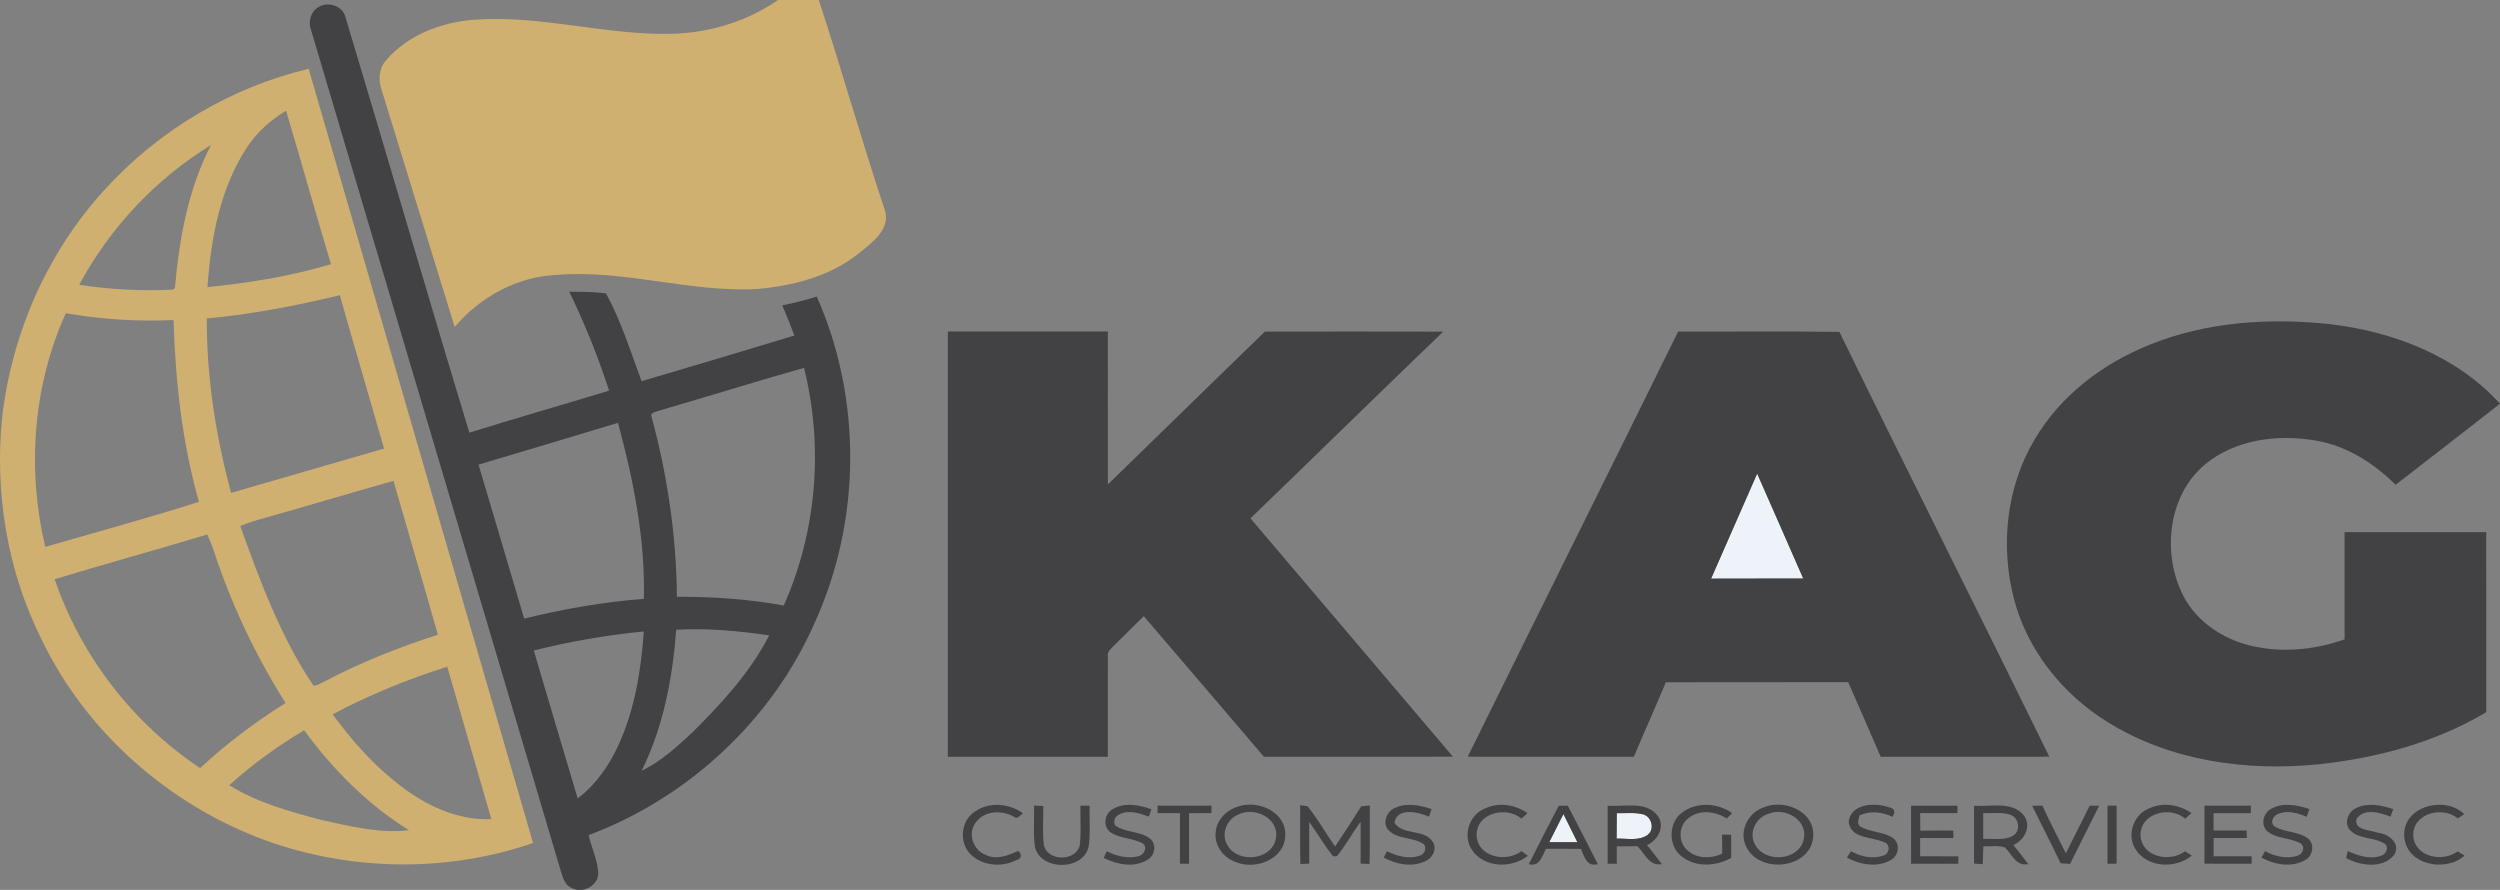 <?xml version="1.0" encoding="UTF-8" standalone="no"?>
<svg
   width="754.004pt"
   height="268.394pt"
   viewBox="0 0 754.004 268.394"
   version="1.1"
   id="svg67"
   sodipodi:docname="kagccs.svg"
   inkscape:version="1.1 (c68e22c387, 2021-05-23)"
   xmlns:inkscape="http://www.inkscape.org/namespaces/inkscape"
   xmlns:sodipodi="http://sodipodi.sourceforge.net/DTD/sodipodi-0.dtd"
   xmlns="http://www.w3.org/2000/svg"
   xmlns:svg="http://www.w3.org/2000/svg">
  <rect x="0" y="0" width="754.004" height="268.394" fill="#808080" stroke="none"/>
  <defs
     id="defs71" />
  <sodipodi:namedview
     id="namedview69"
     pagecolor="#ffffff"
     bordercolor="#666666"
     borderopacity="1.0"
     inkscape:pageshadow="2"
     inkscape:pageopacity="0.0"
     inkscape:pagecheckerboard="0"
     inkscape:document-units="pt"
     showgrid="false"
     fit-margin-top="0"
     fit-margin-left="0"
     fit-margin-right="0"
     fit-margin-bottom="0"
     inkscape:zoom="0.36850142"
     inkscape:cx="366.34866"
     inkscape:cy="189.95856"
     inkscape:window-width="1360"
     inkscape:window-height="706"
     inkscape:window-x="-8"
     inkscape:window-y="-8"
     inkscape:window-maximized="1"
     inkscape:current-layer="svg67" />
  <g
     id="g3698"
     transform="translate(-32.876)">
    <g
       id="#eef3faff">
      <path
         fill="#eef3fa"
         opacity="1"
         d="m 548.94,174.52 c 4.65,-10.56 9.26,-21.12 13.9,-31.68 4.67,10.53 9.26,21.1 13.9,31.65 -9.27,0.03 -18.53,-0.02 -27.8,0.03 z"
         id="path2" />
      <path
         fill="#eef3fa"
         opacity="1"
         d="m 520.5,245.26 c 2.66,0.05 5.4,-0.29 8.02,0.36 2.56,0.77 3.49,4.52 1.28,6.2 -2.71,1.91 -6.27,1 -9.35,1.11 0.04,-2.56 0.05,-5.12 0.05,-7.67 z"
         id="path4" />
      <path
         fill="#eef3fa"
         opacity="1"
         d="m 500.13,254 c 1.41,-2.84 2.83,-5.68 4.28,-8.49 1.39,2.83 2.8,5.66 4.21,8.49 -2.83,0 -5.66,0 -8.49,0 z"
         id="path6" />
    </g>
    <g
       id="#cfb070ff">
      <path
         fill="#cfb070"
         opacity="1"
         d="m 267.52,0 h 12.3 c 6.89,20.95 12.87,42.2 19.84,63.12 2.04,5.85 -3.6,9.9 -7.51,13.09 -8.77,7.15 -20.07,10.02 -31.13,10.97 -20.17,1.02 -39.85,-5.91 -60.03,-4.28 -12.01,0.47 -23.31,6.59 -30.98,15.73 -7.37,-23.86 -14.72,-47.73 -22.06,-71.6 -1.01,-2.94 -0.83,-6.38 1.32,-8.78 6.57,-7.75 16.78,-11.55 26.71,-12.31 20.14,-1.47 39.86,4.83 59.97,4.24 C 247.17,9.82 258.27,6.41 267.52,0 Z"
         id="path9" />
      <path
         fill="#cfb070"
         opacity="1"
         d="m 64.31,57.36 c 16.3,-17.98 38.05,-30.99 61.66,-36.61 22.57,77.83 45.12,155.66 67.67,233.49 -25.97,8.98 -54.95,8.52 -80.75,-0.8 C 83.76,242.75 58.74,220.74 45.32,192.66 35.01,172 31.16,148.31 33.57,125.4 36.55,100.31 47.24,76.05 64.31,57.36 m 43.04,-12.89 c -8.17,12.44 -10.86,27.52 -11.9,42.12 12.57,-1.26 25.15,-3.28 37.26,-6.92 -4.69,-15.37 -8.92,-30.89 -13.55,-46.28 -4.67,2.81 -8.83,6.49 -11.81,11.08 M 56.77,85.9 c 9.32,1.43 18.8,1.91 28.21,1.47 l 0.66,-0.46 C 86.92,72.08 89.59,57.08 96.52,43.74 79.85,53.95 66.01,68.67 56.77,85.9 m 38.47,10.15 c -0.05,17.76 2.71,35.47 7.34,52.6 15.38,-4.43 30.76,-8.91 46.14,-13.36 -4.42,-15.43 -9.01,-30.8 -13.34,-46.26 -13.21,3.18 -26.59,5.78 -40.14,7.02 M 46.53,164.94 C 62,160.46 77.55,156.24 92.89,151.36 87.79,133.53 85.8,115.01 85.2,96.53 74.35,97.02 63.42,96.34 52.72,94.46 c -9.91,21.92 -11.76,47.15 -6.19,70.48 m 64.2,-8.17 c -1.84,0.5 -3.62,1.17 -5.39,1.88 5.96,16.62 12.16,33.37 22.04,48.11 1.19,0.11 2.2,-0.74 3.26,-1.16 10.94,-5.82 22.52,-10.35 34.3,-14.18 -4.38,-15.48 -8.97,-30.91 -13.39,-46.39 -13.63,3.82 -27.18,7.93 -40.82,11.74 m -61.37,17.92 c 7.9,23.12 23.53,43.43 43.87,56.97 7.94,-7.35 16.58,-13.89 25.77,-19.62 -9.1,-14.44 -16.46,-29.98 -21.74,-46.21 -0.53,-1.59 -1.2,-3.12 -1.89,-4.63 -15.29,4.64 -30.72,8.83 -46.01,13.49 m 83.84,40.76 c 5.8,7.88 12.32,15.32 20.12,21.29 7.87,6.16 17.54,10.77 27.74,10.31 -4.41,-15.33 -8.89,-30.65 -13.3,-45.99 -11.9,3.81 -23.54,8.5 -34.56,14.39 m -31.19,21.38 c 8.46,5.25 18.19,7.91 27.72,10.46 8.67,1.91 17.56,4.15 26.5,3.11 -12.5,-7.75 -22.96,-18.34 -31.63,-30.15 -8.04,4.78 -15.65,10.3 -22.59,16.58 z"
         id="path11" />
    </g>
    <g
       id="#424143ff">
      <path
         fill="#424143"
         opacity="1"
         d="m 129.01,2.1 c 2.8,-1.71 7.11,-0.37 8.01,2.92 12.59,41.79 24.72,83.72 37.42,125.47 14.01,-4.37 28.12,-8.39 42.15,-12.67 -3.34,-10.2 -7.32,-20.18 -12.02,-29.83 3.7,0.03 7.42,-0.02 11.09,0.51 4.55,8.37 7.41,17.56 10.71,26.47 15.38,-4.54 30.75,-9.1 46.09,-13.77 -1.14,-3.06 -2.34,-6.1 -3.67,-9.09 3.51,-0.72 7,-1.56 10.42,-2.67 13.69,30.86 13.41,67.49 -0.55,98.22 -12.87,29.46 -38.22,52.97 -68.28,64.22 0.91,3.73 2.62,7.3 2.91,11.16 0.31,4.07 -4.68,6.57 -8.05,4.75 -1.94,-0.82 -2.58,-2.97 -3.14,-4.81 C 177,178.4 151.88,93.82 126.75,9.24 125.68,6.72 126.55,3.46 129.01,2.1 m 102.75,121.72 c -0.92,0.43 -2.97,0.48 -2.33,2.03 4.76,17.64 7.45,35.85 7.6,54.14 10.8,-0.03 21.6,0.68 32.22,2.64 9.97,-22.34 12.06,-47.96 6.12,-71.68 -14.59,4.09 -29.05,8.67 -43.61,12.87 m -54.57,16.32 c 4.61,15.47 9.21,30.94 13.77,46.43 11.86,-2.9 23.92,-5.03 36.11,-5.95 0.43,-17.97 -3.13,-35.81 -7.81,-53.09 -14.01,4.27 -28.05,8.41 -42.07,12.61 m 49.19,92.34 c 5.87,-2.83 10.71,-7.3 15.44,-11.7 8.77,-8.75 17.37,-18.04 23.05,-29.16 -9.27,-1.34 -18.68,-2.23 -28.05,-1.68 -1.1,14.63 -3.89,29.31 -10.44,42.54 m -32.51,-36.29 c 4.37,14.89 8.79,29.76 13.24,44.62 5.53,-4.21 9.59,-10.07 12.42,-16.36 4.83,-10.67 6.7,-22.4 7.52,-34 -11.19,1.08 -22.28,3.01 -33.18,5.74 z"
         id="path14" />
      <path
         fill="#424143"
         opacity="1"
         d="m 681.04,104.04 c 17.27,-7.02 36.38,-8.26 54.76,-6.25 18.94,2.24 38.04,9.6 51.08,23.97 -10.49,8.15 -20.94,16.35 -31.48,24.45 -6.64,-6.58 -14.9,-11.85 -24.26,-13.36 -11.32,-1.93 -24.02,-0.33 -33.14,7.14 -11.33,9.39 -13.14,27 -6.65,39.68 4.33,8.42 13.09,13.81 22.23,15.47 8.81,1.71 18,0.68 26.42,-2.31 0,-10.78 -0.01,-21.55 0,-32.33 14.24,-0.01 28.49,0.01 42.73,-0.01 0.03,18.1 0.02,36.2 0.01,54.3 -15.34,9.14 -32.98,13.87 -50.64,15.72 -21.79,2.21 -44.86,-1.02 -63.67,-12.8 -13.47,-8.33 -24.07,-21.58 -28.12,-36.99 -4.18,-16.02 -2.34,-33.82 6.2,-48.14 7.71,-13.2 20.49,-22.88 34.53,-28.54 z"
         id="path16" />
      <path
         fill="#424143"
         opacity="1"
         d="m 318.75,100 c 16.08,0 32.17,0 48.25,0 0,15.37 -0.01,30.74 0.01,46.11 15.8,-15.35 31.51,-30.78 47.36,-46.09 17.92,-0.03 35.85,-0.04 53.77,0.01 -19.46,18.67 -38.69,37.59 -58.13,56.3 20.33,23.97 40.74,47.88 61.05,71.87 -18.99,0.12 -37.98,0.02 -56.98,0.05 -12.04,-14.17 -24.15,-28.28 -36.24,-42.41 -3.07,2.95 -6.04,6.01 -9.09,8.98 -0.78,0.88 -2,1.71 -1.74,3.08 -0.05,10.11 0.02,20.23 -0.01,30.35 -16.09,0 -32.17,0.01 -48.25,0 -0.01,-42.75 0,-85.5 0,-128.25 z"
         id="path18" />
      <path
         fill="#424143"
         opacity="1"
         d="m 539,100.01 c 16.21,0.05 32.43,-0.14 48.64,0.09 20.9,42.81 42.35,85.34 63.32,128.12 -16.96,0.08 -33.91,0.01 -50.87,0.03 -3.27,-7.5 -6.47,-15.04 -9.8,-22.52 -18.33,0.05 -36.65,-0.01 -54.98,0.04 -3.16,7.52 -6.5,14.96 -9.67,22.48 -16.7,-0.01 -33.39,0.04 -50.09,-0.03 21.06,-42.78 42.4,-85.43 63.45,-128.21 m 9.94,74.51 c 9.27,-0.05 18.53,0 27.8,-0.03 -4.64,-10.55 -9.23,-21.12 -13.9,-31.65 -4.64,10.56 -9.25,21.12 -13.9,31.68 z"
         id="path20" />
      <path
         fill="#424143"
         opacity="1"
         d="m 326.84,244.82 c 4.33,-3.08 10.39,-2.59 14.58,0.5 -0.87,0.45 -1.63,1.95 -2.72,1.04 -3.85,-2.3 -9.64,-1.82 -11.97,2.37 -1.92,3.32 -0.05,7.88 3.52,9.13 3.23,1.56 6.69,0.17 9.68,-1.22 1.3,0.81 1.03,2.55 -0.52,2.75 -4.4,2.31 -10.32,1.76 -13.89,-1.8 -3.44,-3.54 -2.88,-10.07 1.32,-12.77 z"
         id="path22" />
      <path
         fill="#424143"
         opacity="1"
         d="m 344.76,242.96 c 0.69,0.04 2.09,0.1 2.79,0.13 0.03,3.96 -0.33,7.96 0.17,11.9 1.18,4.85 9.65,4.84 10.81,-0.01 0.48,-3.97 0.12,-7.99 0.22,-11.98 0.68,0 2.06,0 2.74,0 -0.09,3.97 0.29,7.98 -0.23,11.93 -1.12,7.84 -15.03,7.92 -16.3,0.12 -0.47,-4.01 -0.12,-8.06 -0.2,-12.09 z"
         id="path24" />
      <path
         fill="#424143"
         opacity="1"
         d="m 368.21,244.19 c 3.61,-2.31 8.15,-1.51 11.94,-0.1 -0.19,0.55 -0.58,1.64 -0.77,2.19 -2.78,-1 -6.01,-2.08 -8.84,-0.7 -1.32,0.64 -1.99,1.88 -1.38,3.31 3.16,2.43 7.78,1.58 10.81,4.24 1.69,1.74 1.23,4.75 -0.78,6.04 -4.04,2.67 -9.35,1.64 -13.44,-0.42 0.23,-0.5 0.69,-1.52 0.91,-2.02 2.88,1.41 6.14,2.33 9.34,1.55 1.71,-0.2 3.15,-2.5 1.63,-3.84 -3.02,-1.73 -6.82,-1.46 -9.75,-3.36 -2.39,-1.66 -2,-5.37 0.33,-6.89 z"
         id="path26" />
      <path
         fill="#424143"
         opacity="1"
         d="m 382,243 c 5.42,0 10.83,-0.01 16.26,0 -0.01,0.56 -0.01,1.68 -0.01,2.24 -2.26,0.01 -4.51,0.01 -6.75,0.02 0,5.08 0,10.16 0,15.25 -0.69,-0.01 -2.06,-0.01 -2.75,-0.02 -0.01,-5.08 0,-10.16 0,-15.24 -2.25,0 -4.5,0 -6.75,0 0,-0.56 0,-1.69 0,-2.25 z"
         id="path28" />
      <path
         fill="#424143"
         opacity="1"
         d="m 406.23,243.28 c 6.03,-2.17 14.58,1.58 14.29,8.73 -0.19,7.08 -8.78,10.4 -14.7,8.08 -3.77,-1.23 -6.77,-4.96 -6.3,-9.04 0.23,-3.72 3.25,-6.75 6.71,-7.77 m 0.18,2.38 c -3.58,1.34 -5.38,5.95 -3.34,9.26 3.18,5.59 13.45,4.58 14.62,-2.07 1.13,-5.99 -6.41,-9.69 -11.28,-7.19 z"
         id="path30" />
      <path
         fill="#424143"
         opacity="1"
         d="m 425.01,242.84 c 0.56,0.08 1.68,0.24 2.23,0.32 3.07,3.82 5.46,8.15 8.3,12.14 2.68,-4 5.32,-8.04 7.9,-12.12 0.64,-0.06 1.92,-0.19 2.56,-0.25 -0.03,5.88 0.06,11.76 -0.06,17.64 -0.9,-0.04 -1.8,-0.08 -2.7,-0.11 0.01,-4.22 0.02,-8.44 0,-12.65 -2.47,3.42 -4.49,7.15 -7.16,10.42 l -1.11,0.05 c -2.68,-3.27 -4.73,-6.99 -7.24,-10.39 0.02,4.2 0.02,8.39 0.02,12.58 -0.67,0.03 -2.01,0.09 -2.68,0.11 -0.15,-5.91 -0.05,-11.83 -0.06,-17.74 z"
         id="path32" />
      <path
         fill="#424143"
         opacity="1"
         d="m 453.64,243.65 c 3.52,-1.65 7.48,-0.78 11,0.36 -0.19,0.58 -0.57,1.73 -0.77,2.31 -3.19,-1.41 -9.55,-2.93 -10.44,1.77 2.41,4.04 9.29,1.72 11.69,6.02 1.19,2.13 -0.29,4.7 -2.33,5.62 -4.04,1.91 -8.8,0.99 -12.58,-1.09 l 0.96,-1.89 c 3,1.39 6.47,2.48 9.74,1.37 1.48,-0.32 2.41,-2.18 1.45,-3.45 -3.18,-2.33 -7.9,-1.37 -10.72,-4.3 -1.96,-2.19 -0.52,-5.72 2,-6.72 z"
         id="path34" />
      <path
         fill="#424143"
         opacity="1"
         d="m 480.92,243.78 c 4.1,-1.92 8.99,-1.08 12.64,1.46 -0.45,0.42 -1.34,1.25 -1.79,1.67 -4.56,-3.9 -13.69,-1.75 -13.55,5.03 0.29,6.58 8.95,8.3 13.53,4.76 0.48,0.35 1.45,1.04 1.93,1.39 -4.9,3.97 -13.29,3.66 -16.92,-1.83 -2.82,-4.33 -0.71,-10.73 4.16,-12.48 z"
         id="path36" />
      <path
         fill="#424143"
         opacity="1"
         d="m 503.03,243 c 0.68,0 2.03,0.01 2.71,0.01 3.04,5.85 6.04,11.72 9.04,17.6 -3.37,0.98 -4.05,-2.27 -5.1,-4.58 -3.51,-0.04 -7.02,-0.04 -10.52,-0.03 -1.22,2.16 -1.87,5.55 -5.18,4.62 3,-5.88 5.92,-11.81 9.05,-17.62 m -2.9,11 c 2.83,0 5.66,0 8.49,0 -1.41,-2.83 -2.82,-5.66 -4.21,-8.49 -1.45,2.81 -2.87,5.65 -4.28,8.49 z"
         id="path38" />
      <path
         fill="#424143"
         opacity="1"
         d="m 517.75,243.01 c 5,0.4 11.65,-1.58 15.15,3.12 2.24,3.25 -0.04,7.31 -3.29,8.75 1.53,1.88 3.03,3.78 4.48,5.74 -3.74,0.73 -5.19,-3.21 -7.35,-5.4 -2.08,0.02 -4.17,0.03 -6.24,0.04 0,1.75 -0.01,3.49 0,5.24 -0.69,0 -2.06,0 -2.75,0 -0.01,-5.83 0,-11.66 0,-17.49 m 2.75,2.25 c 0,2.55 -0.01,5.11 -0.05,7.67 3.08,-0.11 6.64,0.8 9.35,-1.11 2.21,-1.68 1.28,-5.43 -1.28,-6.2 -2.62,-0.65 -5.36,-0.31 -8.02,-0.36 z"
         id="path40" />
      <path
         fill="#424143"
         opacity="1"
         d="m 540.11,245.14 c 4.39,-3.39 10.78,-3.06 15.18,0.13 -0.41,0.4 -1.23,1.19 -1.64,1.58 -3.46,-2.2 -8.38,-2.82 -11.66,0.03 -2.88,2.25 -3.02,7.01 -0.31,9.45 2.79,2.73 7.24,2.71 10.62,1.15 -0.04,-1.92 -0.05,-3.83 -0.05,-5.74 0.91,0 1.83,0.01 2.75,0.02 -0.01,2.33 -0.01,4.66 0,6.99 -4.46,2.45 -10.34,2.95 -14.6,-0.2 -4.38,-2.98 -4.51,-10.22 -0.29,-13.41 z"
         id="path42" />
      <path
         fill="#424143"
         opacity="1"
         d="m 564.39,243.67 c 6.15,-2.92 15.72,0.77 15.37,8.41 -0.47,9.94 -16.11,11.74 -20.2,3.33 -2.28,-4.42 0.31,-10.04 4.83,-11.74 m 1.94,1.74 c -3.83,1.05 -6.18,5.77 -4.12,9.33 3.04,5.72 13.4,4.89 14.71,-1.77 1.2,-5.72 -5.72,-9.58 -10.59,-7.56 z"
         id="path44" />
      <path
         fill="#424143"
         opacity="1"
         d="m 590.43,247.99 c 0.56,-5.7 8.02,-6.06 12.22,-4.48 1.78,0.29 1.88,1.43 1.02,2.85 -3.13,-1.49 -6.73,-1.91 -9.95,-0.46 -0.19,1.07 -0.93,2.39 0.1,3.31 3.1,1.96 7.22,1.45 10.18,3.71 2.02,1.72 1.48,5.12 -0.75,6.41 -4.12,2.44 -9.33,1.49 -13.36,-0.68 0.4,-0.65 0.82,-1.29 1.24,-1.93 2.91,1.65 6.5,2.44 9.74,1.34 1.93,-0.49 2.31,-3.55 0.16,-4.07 -3.59,-1.68 -9.82,-0.94 -10.6,-6 z"
         id="path46" />
      <path
         fill="#424143"
         opacity="1"
         d="m 609.25,243.01 c 4.66,-0.02 9.33,-0.01 14,-0.01 0,0.56 0,1.69 0,2.25 -3.76,0 -7.51,0 -11.26,0 0.01,1.75 0.03,3.52 0.06,5.28 3.31,-0.04 6.63,-0.04 9.95,-0.03 0,0.57 0,1.69 0,2.25 -3.34,0 -6.67,0 -10,0 -0.01,1.83 -0.01,3.66 0,5.5 3.84,0 7.68,-0.01 11.53,0.02 -0.01,0.56 -0.03,1.67 -0.04,2.23 -4.75,0 -9.49,0 -14.23,0 -0.02,-5.83 0,-11.66 -0.01,-17.49 z"
         id="path48" />
      <path
         fill="#424143"
         opacity="1"
         d="m 628.25,243.01 c 4.94,0.39 11.3,-1.5 14.95,2.84 2.54,3.2 0.3,7.58 -3.1,9.01 1.53,1.89 3.04,3.8 4.5,5.75 -3.69,0.81 -4.92,-3.04 -7.11,-5.05 -2.07,-0.63 -4.31,-0.22 -6.44,-0.32 -0.06,1.8 -0.11,3.6 -0.18,5.41 -0.66,-0.05 -1.96,-0.15 -2.62,-0.2 -0.01,-5.81 0,-11.62 0,-17.44 m 2.76,2.24 c -0.01,2.58 -0.02,5.17 -0.01,7.75 2.95,-0.15 6.18,0.57 8.91,-0.89 2.53,-1.37 1.96,-5.46 -0.67,-6.37 -2.64,-0.9 -5.51,-0.38 -8.23,-0.49 z"
         id="path50" />
      <path
         fill="#424143"
         opacity="1"
         d="m 645.76,243.01 c 0.78,-0.01 2.34,-0.01 3.12,-0.02 2.21,4.86 4.67,9.59 7.06,14.37 2.42,-4.78 4.79,-9.59 7.2,-14.37 0.71,0.01 2.14,0.01 2.85,0.02 -2.92,5.85 -5.84,11.69 -8.77,17.54 -0.71,-0.04 -2.15,-0.13 -2.86,-0.17 -2.75,-5.85 -5.76,-11.57 -8.6,-17.37 z"
         id="path52" />
      <path
         fill="#424143"
         opacity="1"
         d="m 668.5,243 c 0.69,0 2.06,0 2.75,0 0,5.83 0,11.66 0,17.49 -0.69,0.01 -2.06,0.01 -2.75,0.01 -0.01,-5.83 -0.01,-11.67 0,-17.5 z"
         id="path54" />
      <path
         fill="#424143"
         opacity="1"
         d="m 681.44,243.65 c 4.08,-1.77 8.8,-0.86 12.41,1.57 -0.48,0.42 -1.42,1.27 -1.9,1.69 -4.57,-3.96 -13.72,-1.67 -13.49,5.14 0.42,6.46 8.87,8.16 13.42,4.7 0.52,0.33 1.54,0.98 2.06,1.3 -4.93,4.08 -13.57,3.7 -17.06,-2.02 -2.73,-4.43 -0.34,-10.74 4.56,-12.38 z"
         id="path56" />
      <path
         fill="#424143"
         opacity="1"
         d="m 697.75,243 c 4.66,0 9.33,0 14,0 -0.01,0.56 -0.03,1.69 -0.04,2.26 -3.74,-0.01 -7.48,-0.01 -11.22,0 0,1.74 0,3.49 0.01,5.24 3.32,0 6.64,0 9.97,0 0.02,0.55 0.05,1.67 0.07,2.23 -3.35,0.02 -6.69,0.02 -10.03,0.02 -0.01,1.83 -0.01,3.67 0,5.5 3.83,0 7.67,0 11.5,0 -0.01,0.57 -0.04,1.7 -0.05,2.26 -4.74,-0.02 -9.48,0 -14.21,-0.02 0,-5.83 -0.01,-11.66 0,-17.49 z"
         id="path58" />
      <path
         fill="#424143"
         opacity="1"
         d="m 717.92,243.9 c 3.58,-1.97 7.79,-1.1 11.47,0.11 -0.2,0.58 -0.61,1.75 -0.81,2.34 -2.6,-1.08 -5.58,-2.02 -8.33,-0.98 -1.56,0.36 -2.86,2.49 -1.49,3.78 3.1,2.03 7.3,1.49 10.28,3.79 1.98,1.75 1.42,5.11 -0.8,6.4 -4.1,2.42 -9.28,1.49 -13.29,-0.66 0.26,-0.49 0.79,-1.48 1.05,-1.97 2.98,1.58 6.58,2.49 9.87,1.35 1.48,-0.44 2.39,-2.62 0.91,-3.66 -3.04,-1.76 -6.95,-1.36 -9.81,-3.47 -2.46,-1.82 -1.62,-5.75 0.95,-7.03 z"
         id="path60" />
      <path
         fill="#424143"
         opacity="1"
         d="m 743.64,243.66 c 3.52,-1.66 7.5,-0.8 11.03,0.38 -0.2,0.57 -0.61,1.71 -0.81,2.28 -3.17,-1.28 -8.07,-2.71 -10.31,0.75 -0.56,3.47 4.26,3.2 6.45,4.08 3.17,0.28 7.07,3.16 4.97,6.66 -3.45,4.3 -10.11,3.33 -14.47,1.02 0.11,-0.54 0.32,-1.62 0.43,-2.16 3.09,1.37 6.62,2.61 9.99,1.45 1.47,-0.35 2.38,-2.12 1.49,-3.43 -3.19,-2.34 -7.91,-1.39 -10.75,-4.3 -1.99,-2.19 -0.55,-5.73 1.98,-6.73 z"
         id="path62" />
      <path
         fill="#424143"
         opacity="1"
         d="m 757.99,252.13 c -0.4,-9.06 12.3,-12.24 18.12,-6.6 -0.49,0.32 -1.48,0.97 -1.97,1.3 -4.63,-3.85 -13.69,-1.53 -13.43,5.27 0.47,6.41 8.84,8.08 13.4,4.68 0.52,0.32 1.57,0.96 2.09,1.27 -5.82,5.2 -17.77,2.79 -18.21,-5.92 z"
         id="path64" />
    </g>
  </g>
</svg>
